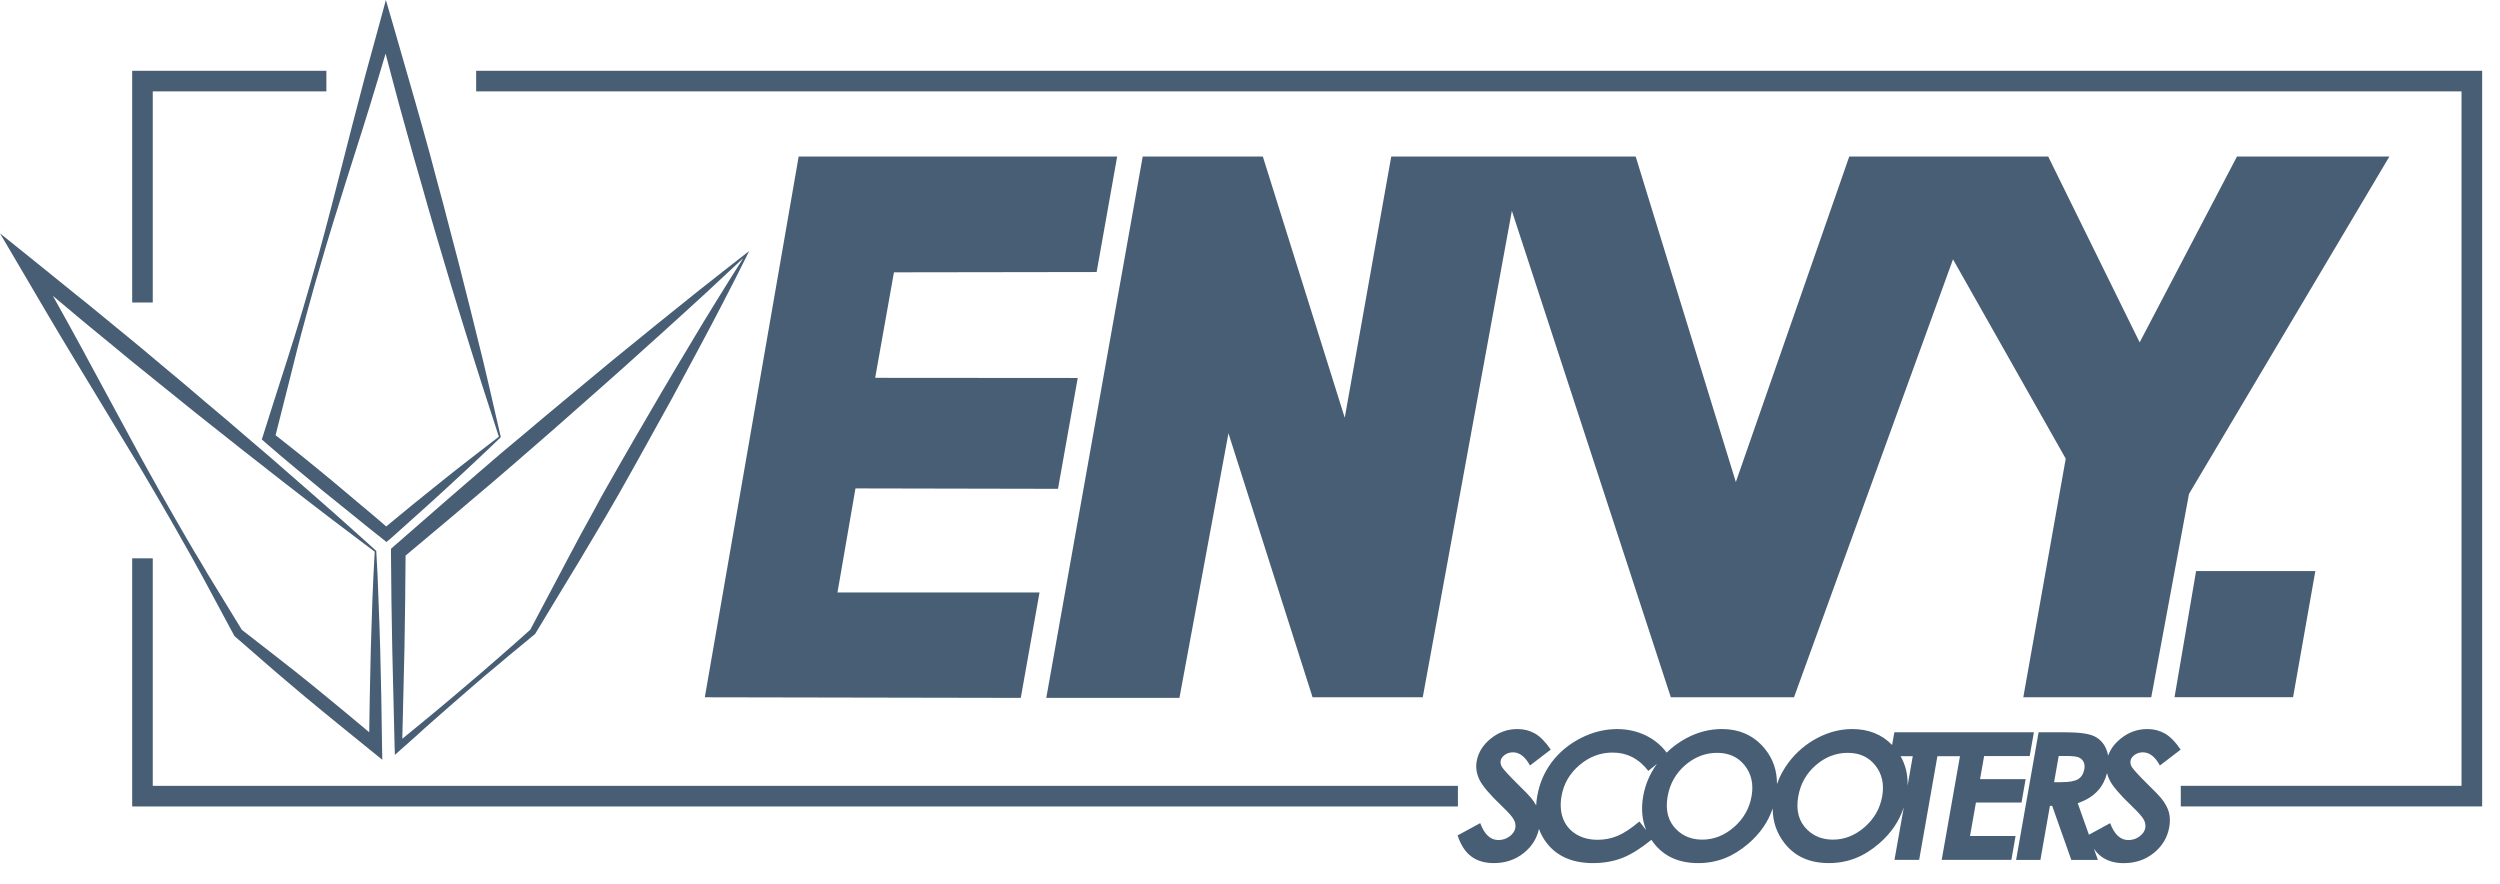<svg width="116" height="41" viewBox="0 0 116 41" fill="none" xmlns="http://www.w3.org/2000/svg">
<path d="M32.703 32.354L47.364 32.382L48.234 27.491H38.859L39.694 22.662L49.091 22.681L50.007 17.538L40.608 17.531L41.479 12.636L50.884 12.622L51.837 7.262H37.058L32.703 32.354Z" fill="#485E75"/>
<path d="M103.796 7.262L99.28 15.886L95.036 7.262H85.806L80.543 22.366L75.947 7.43L75.895 7.262H64.554L62.396 19.383L58.595 7.262H53.022L48.547 32.382H54.726L57 20.104L60.903 32.354H66.016L70.151 9.783L77.473 32.19L77.526 32.354H83.242L90.619 12.033L95.85 21.282L93.881 32.354H99.818L101.569 22.918L110.868 7.262H103.796Z" fill="#485E75"/>
<path d="M106.399 32.35L107.432 26.496H101.899L100.898 32.35H106.399Z" fill="#485E75"/>
<path d="M32.545 13.384L31.508 14.216L30.466 15.054C29.776 15.614 29.094 16.171 28.403 16.732C27.721 17.294 27.037 17.864 26.351 18.435C25.669 18.996 24.989 19.571 24.309 20.145L23.29 20.996L22.282 21.863L21.274 22.733C20.934 23.022 20.607 23.316 20.267 23.608L18.262 25.357L18.141 25.465V25.611C18.153 27.119 18.167 28.625 18.201 30.13L18.31 34.651L18.323 35.027L18.599 34.78L19.364 34.1C19.619 33.87 19.868 33.639 20.131 33.413L20.897 32.741L21.674 32.064C21.929 31.841 22.193 31.615 22.451 31.395L23.238 30.737C23.494 30.513 23.761 30.299 24.026 30.081L24.817 29.425L24.83 29.413L24.846 29.389L26.153 27.227C26.591 26.51 27.028 25.793 27.454 25.066L28.097 23.984C28.309 23.619 28.518 23.256 28.729 22.892C28.935 22.528 29.142 22.163 29.348 21.791L29.958 20.694C30.37 19.959 30.772 19.225 31.181 18.486C31.584 17.746 31.981 17.002 32.375 16.265L32.967 15.155L33.55 14.039C33.937 13.289 34.324 12.54 34.694 11.786L34.763 11.648L34.641 11.742C33.937 12.281 33.245 12.839 32.544 13.387L32.545 13.384ZM33.293 13.883L32.63 14.962L31.982 16.043C31.549 16.761 31.118 17.485 30.696 18.205C30.271 18.93 29.846 19.659 29.423 20.388L28.794 21.48C28.583 21.844 28.377 22.209 28.171 22.573C27.965 22.938 27.758 23.301 27.563 23.678L26.956 24.783C26.556 25.524 26.167 26.265 25.777 27.006L24.604 29.22L23.859 29.883C23.603 30.107 23.349 30.336 23.087 30.56L22.314 31.231C22.05 31.455 21.795 31.673 21.528 31.9L20.751 32.559L19.962 33.216C19.695 33.437 19.427 33.651 19.169 33.867L18.667 34.278L18.766 30.129C18.795 28.679 18.807 27.228 18.819 25.779L20.742 24.165C21.079 23.874 21.428 23.594 21.76 23.302L22.779 22.441L23.786 21.576L24.792 20.703C25.462 20.121 26.131 19.537 26.796 18.945C27.456 18.362 28.123 17.778 28.79 17.181C29.448 16.59 30.114 15.995 30.77 15.4L31.753 14.508L32.735 13.611C33.32 13.067 33.909 12.523 34.489 11.976C34.083 12.608 33.683 13.248 33.293 13.884V13.883Z" fill="#485E75"/>
<path d="M7.274 23.011L7.893 24.08C8.1 24.433 8.298 24.796 8.5 25.149C8.706 25.502 8.908 25.867 9.105 26.228C9.3 26.583 9.505 26.947 9.694 27.31L10.861 29.482L10.876 29.508L10.913 29.543C11.43 29.995 11.947 30.445 12.467 30.894C12.728 31.124 12.99 31.343 13.251 31.566L14.038 32.232C14.572 32.67 15.095 33.117 15.631 33.544L17.234 34.845L17.738 35.253L17.727 34.61L17.692 32.354L17.641 30.096C17.617 29.343 17.595 28.588 17.562 27.834C17.55 27.458 17.537 27.081 17.52 26.704C17.502 26.328 17.477 25.951 17.459 25.576V25.562L17.447 25.551C16.803 24.959 16.142 24.385 15.495 23.802L14.512 22.938L13.525 22.077C12.866 21.496 12.206 20.923 11.541 20.364C10.882 19.793 10.214 19.222 9.547 18.667C8.886 18.095 8.213 17.534 7.542 16.975L6.54 16.134C6.206 15.852 5.866 15.582 5.528 15.302L4.517 14.472C4.18 14.193 3.838 13.919 3.497 13.647L1.46 12L0 10.828L0.946 12.435C1.778 13.854 2.609 15.273 3.459 16.675L6.014 20.894C6.226 21.246 6.441 21.592 6.651 21.951L7.274 23.011ZM3.933 16.408C3.446 15.511 2.951 14.618 2.453 13.727L3.034 14.214C3.367 14.495 3.701 14.78 4.036 15.054L5.049 15.886C5.385 16.165 5.719 16.44 6.06 16.72L7.077 17.543C7.757 18.094 8.437 18.641 9.117 19.188C9.8 19.731 10.481 20.269 11.17 20.814C11.854 21.353 12.542 21.894 13.232 22.429L14.268 23.23L15.309 24.03C16.001 24.555 16.687 25.076 17.386 25.599C17.367 25.963 17.343 26.339 17.328 26.704C17.313 27.081 17.294 27.458 17.279 27.834C17.252 28.588 17.229 29.343 17.206 30.096L17.157 32.354L17.132 33.977L16.03 33.057C15.504 32.618 14.967 32.184 14.436 31.748L13.632 31.104C13.364 30.892 13.091 30.677 12.822 30.47C12.289 30.053 11.758 29.637 11.222 29.224L9.956 27.156C9.737 26.808 9.53 26.452 9.322 26.099C9.106 25.747 8.9 25.395 8.693 25.043C8.49 24.685 8.28 24.329 8.077 23.974L7.47 22.905L6.869 21.824C6.668 21.47 6.474 21.108 6.276 20.744L3.93 16.41L3.933 16.408Z" fill="#485E75"/>
<path d="M14.744 11.934L14.407 13.126L14.061 14.316C13.946 14.712 13.821 15.105 13.702 15.5C13.581 15.894 13.455 16.29 13.331 16.68L12.952 17.862C12.703 18.651 12.445 19.438 12.201 20.227L12.148 20.389L12.295 20.52C12.737 20.909 13.187 21.285 13.638 21.662C14.09 22.038 14.54 22.415 14.999 22.79L16.371 23.896C16.823 24.272 17.289 24.636 17.746 25.001L17.931 25.149L18.11 25.001C18.537 24.615 18.973 24.236 19.398 23.848C19.835 23.46 20.26 23.071 20.686 22.68L21.329 22.086L21.961 21.498C22.386 21.104 22.801 20.702 23.222 20.3L23.234 20.289V20.265C23.052 19.459 22.86 18.665 22.678 17.855L22.396 16.656L22.098 15.456C21.9 14.657 21.706 13.857 21.499 13.063C21.305 12.263 21.086 11.466 20.88 10.671C20.679 9.874 20.467 9.081 20.248 8.284L19.932 7.094L19.602 5.906L19.265 4.715L18.925 3.532L18.242 1.158L17.905 0L17.592 1.156L16.937 3.545C16.725 4.344 16.519 5.143 16.312 5.941L15.697 8.343L15.389 9.541C15.283 9.942 15.183 10.343 15.073 10.743C14.964 11.138 14.858 11.538 14.749 11.938L14.744 11.934ZM15.679 9.624L16.047 8.442L16.796 6.08C17.043 5.293 17.292 4.504 17.525 3.714L17.891 2.489L18.217 3.724L18.536 4.916L18.865 6.104L19.198 7.294L19.54 8.482C19.759 9.274 19.99 10.062 20.221 10.852C20.456 11.641 20.686 12.431 20.925 13.221C21.169 14.009 21.402 14.792 21.651 15.58L22.018 16.754L22.393 17.936C22.643 18.712 22.891 19.487 23.147 20.264C22.698 20.605 22.242 20.958 21.791 21.309L21.106 21.844L20.429 22.383C19.977 22.743 19.527 23.107 19.079 23.472C18.69 23.787 18.303 24.106 17.92 24.427C17.533 24.091 17.146 23.762 16.751 23.436L15.399 22.299C14.947 21.922 14.489 21.554 14.03 21.178C13.615 20.851 13.205 20.521 12.787 20.193C12.976 19.457 13.158 18.714 13.348 17.975L13.649 16.776C13.75 16.377 13.848 15.973 13.956 15.574C14.066 15.178 14.167 14.779 14.28 14.377L14.61 13.187L14.958 11.999C15.07 11.599 15.192 11.208 15.312 10.81C15.426 10.415 15.557 10.02 15.678 9.626L15.679 9.624Z" fill="#485E75"/>
<path d="M7.088 4.24H15.144V3.285H6.133V14.036H7.088V4.24Z" fill="#485E75"/>
<path d="M99.047 35.027C99.155 34.949 99.283 34.908 99.43 34.908C99.736 34.908 99.997 35.111 100.219 35.519L101.183 34.782C100.937 34.42 100.69 34.171 100.446 34.033C100.205 33.896 99.935 33.828 99.639 33.828C99.179 33.828 98.767 33.974 98.404 34.269C98.118 34.498 97.924 34.762 97.817 35.062C97.798 34.946 97.765 34.837 97.719 34.734C97.598 34.463 97.409 34.269 97.153 34.152C96.896 34.035 96.439 33.977 95.785 33.977H94.591L93.547 39.9H94.675L95.117 37.391H95.221L96.109 39.9H97.342L97.155 39.377C97.255 39.522 97.368 39.645 97.495 39.739C97.771 39.946 98.121 40.05 98.542 40.05C99.082 40.05 99.55 39.891 99.94 39.574C100.332 39.257 100.571 38.857 100.656 38.37C100.698 38.121 100.692 37.89 100.634 37.68C100.575 37.471 100.452 37.249 100.264 37.018C100.189 36.924 99.968 36.697 99.601 36.338C99.21 35.947 98.979 35.694 98.909 35.577C98.858 35.489 98.841 35.394 98.858 35.294C98.874 35.195 98.938 35.106 99.046 35.027H99.047ZM95.663 36.293H95.31L95.524 35.077H95.834C96.134 35.077 96.337 35.098 96.441 35.139C96.547 35.181 96.624 35.249 96.674 35.345C96.724 35.441 96.736 35.552 96.714 35.682C96.677 35.899 96.581 36.056 96.429 36.15C96.278 36.244 96.022 36.292 95.664 36.292L95.663 36.293ZM98.913 37.401C99.204 37.678 99.387 37.882 99.464 38.017C99.538 38.151 99.564 38.285 99.541 38.419C99.515 38.566 99.425 38.696 99.274 38.81C99.122 38.922 98.949 38.979 98.757 38.979C98.386 38.979 98.105 38.717 97.911 38.194L96.926 38.731L96.405 37.266C96.803 37.134 97.119 36.935 97.352 36.674C97.55 36.452 97.688 36.184 97.766 35.871C97.792 35.974 97.829 36.078 97.879 36.183C98.016 36.468 98.362 36.875 98.915 37.401H98.913Z" fill="#485E75"/>
<path d="M91.684 37.236H93.799L93.989 36.152H91.874L92.064 35.08H94.178L94.372 33.977H87.898L87.794 34.567C87.316 34.075 86.702 33.828 85.945 33.828C85.392 33.828 84.852 33.965 84.323 34.244C83.794 34.523 83.351 34.899 82.993 35.375C82.755 35.69 82.576 36.024 82.452 36.38C82.456 35.754 82.268 35.206 81.886 34.739C81.388 34.133 80.723 33.828 79.884 33.828C79.332 33.828 78.789 33.965 78.261 34.244C77.914 34.428 77.605 34.653 77.333 34.921C77.083 34.588 76.768 34.326 76.39 34.137C75.974 33.932 75.522 33.829 75.033 33.829C74.458 33.829 73.897 33.969 73.35 34.247C72.804 34.527 72.356 34.895 72.008 35.355C71.66 35.815 71.434 36.338 71.33 36.929C71.303 37.08 71.285 37.226 71.278 37.369C71.216 37.255 71.136 37.138 71.039 37.018C70.963 36.924 70.742 36.697 70.376 36.338C69.984 35.947 69.754 35.694 69.683 35.577C69.632 35.489 69.615 35.394 69.632 35.294C69.65 35.195 69.713 35.106 69.82 35.027C69.928 34.949 70.058 34.908 70.204 34.908C70.509 34.908 70.77 35.111 70.991 35.519L71.955 34.782C71.708 34.42 71.462 34.171 71.219 34.033C70.975 33.896 70.706 33.828 70.41 33.828C69.951 33.828 69.539 33.974 69.173 34.269C68.809 34.562 68.59 34.915 68.517 35.326C68.466 35.61 68.511 35.896 68.648 36.182C68.787 36.467 69.132 36.874 69.684 37.4C69.974 37.677 70.157 37.881 70.233 38.016C70.309 38.15 70.336 38.284 70.311 38.418C70.285 38.565 70.197 38.695 70.044 38.809C69.893 38.921 69.722 38.978 69.528 38.978C69.156 38.978 68.875 38.716 68.682 38.193L67.633 38.764C67.779 39.207 67.989 39.532 68.266 39.738C68.542 39.945 68.892 40.048 69.312 40.048C69.854 40.048 70.318 39.89 70.711 39.573C71.078 39.275 71.311 38.905 71.409 38.461C71.5 38.719 71.633 38.957 71.812 39.172C72.295 39.757 72.996 40.048 73.918 40.048C74.418 40.048 74.876 39.966 75.295 39.801C75.693 39.642 76.138 39.364 76.625 38.967C76.662 39.021 76.7 39.074 76.739 39.126C77.219 39.742 77.905 40.048 78.794 40.048C79.682 40.048 80.416 39.749 81.117 39.15C81.662 38.686 82.04 38.14 82.253 37.514C82.253 38.119 82.436 38.656 82.802 39.124C83.282 39.74 83.966 40.047 84.856 40.047C85.745 40.047 86.48 39.748 87.18 39.149C87.74 38.669 88.126 38.106 88.336 37.457L87.904 39.898H89.049L89.896 35.087H90.943L90.095 39.898H93.328L93.522 38.79H91.409L91.684 37.233V37.236ZM76.245 36.937C76.142 37.52 76.189 38.049 76.384 38.522L76.068 38.117C75.686 38.438 75.35 38.661 75.057 38.783C74.766 38.906 74.456 38.966 74.128 38.966C73.745 38.966 73.412 38.88 73.129 38.705C72.847 38.531 72.645 38.291 72.527 37.984C72.41 37.677 72.386 37.327 72.456 36.931C72.556 36.364 72.833 35.887 73.288 35.5C73.744 35.113 74.256 34.919 74.822 34.919C75.491 34.919 76.046 35.204 76.482 35.77L76.881 35.445C76.553 35.901 76.341 36.397 76.245 36.936V36.937ZM81.272 36.948C81.172 37.515 80.899 37.992 80.456 38.379C80.011 38.765 79.52 38.959 78.987 38.959C78.513 38.959 78.122 38.81 77.809 38.512C77.406 38.13 77.263 37.614 77.377 36.957C77.48 36.37 77.754 35.885 78.193 35.504C78.633 35.123 79.129 34.932 79.676 34.932C80.223 34.932 80.646 35.127 80.956 35.518C81.266 35.908 81.373 36.385 81.272 36.948ZM87.334 36.948C87.234 37.515 86.961 37.992 86.517 38.379C86.073 38.765 85.583 38.959 85.049 38.959C84.575 38.959 84.183 38.81 83.87 38.512C83.467 38.13 83.323 37.614 83.438 36.957C83.541 36.37 83.814 35.885 84.255 35.504C84.695 35.123 85.189 34.932 85.738 34.932C86.287 34.932 86.707 35.127 87.017 35.518C87.327 35.908 87.433 36.385 87.334 36.948ZM88.513 36.453C88.527 35.947 88.42 35.493 88.187 35.088H88.752L88.513 36.453Z" fill="#485E75"/>
<path d="M22.094 3.285V4.24H114.215V36.462H101.188V37.418H115.172V3.285H22.094Z" fill="#485E75"/>
<path d="M67.647 36.463H7.088V25.906H6.133V37.42H67.647V36.463Z" fill="#485E75"/>
</svg>
